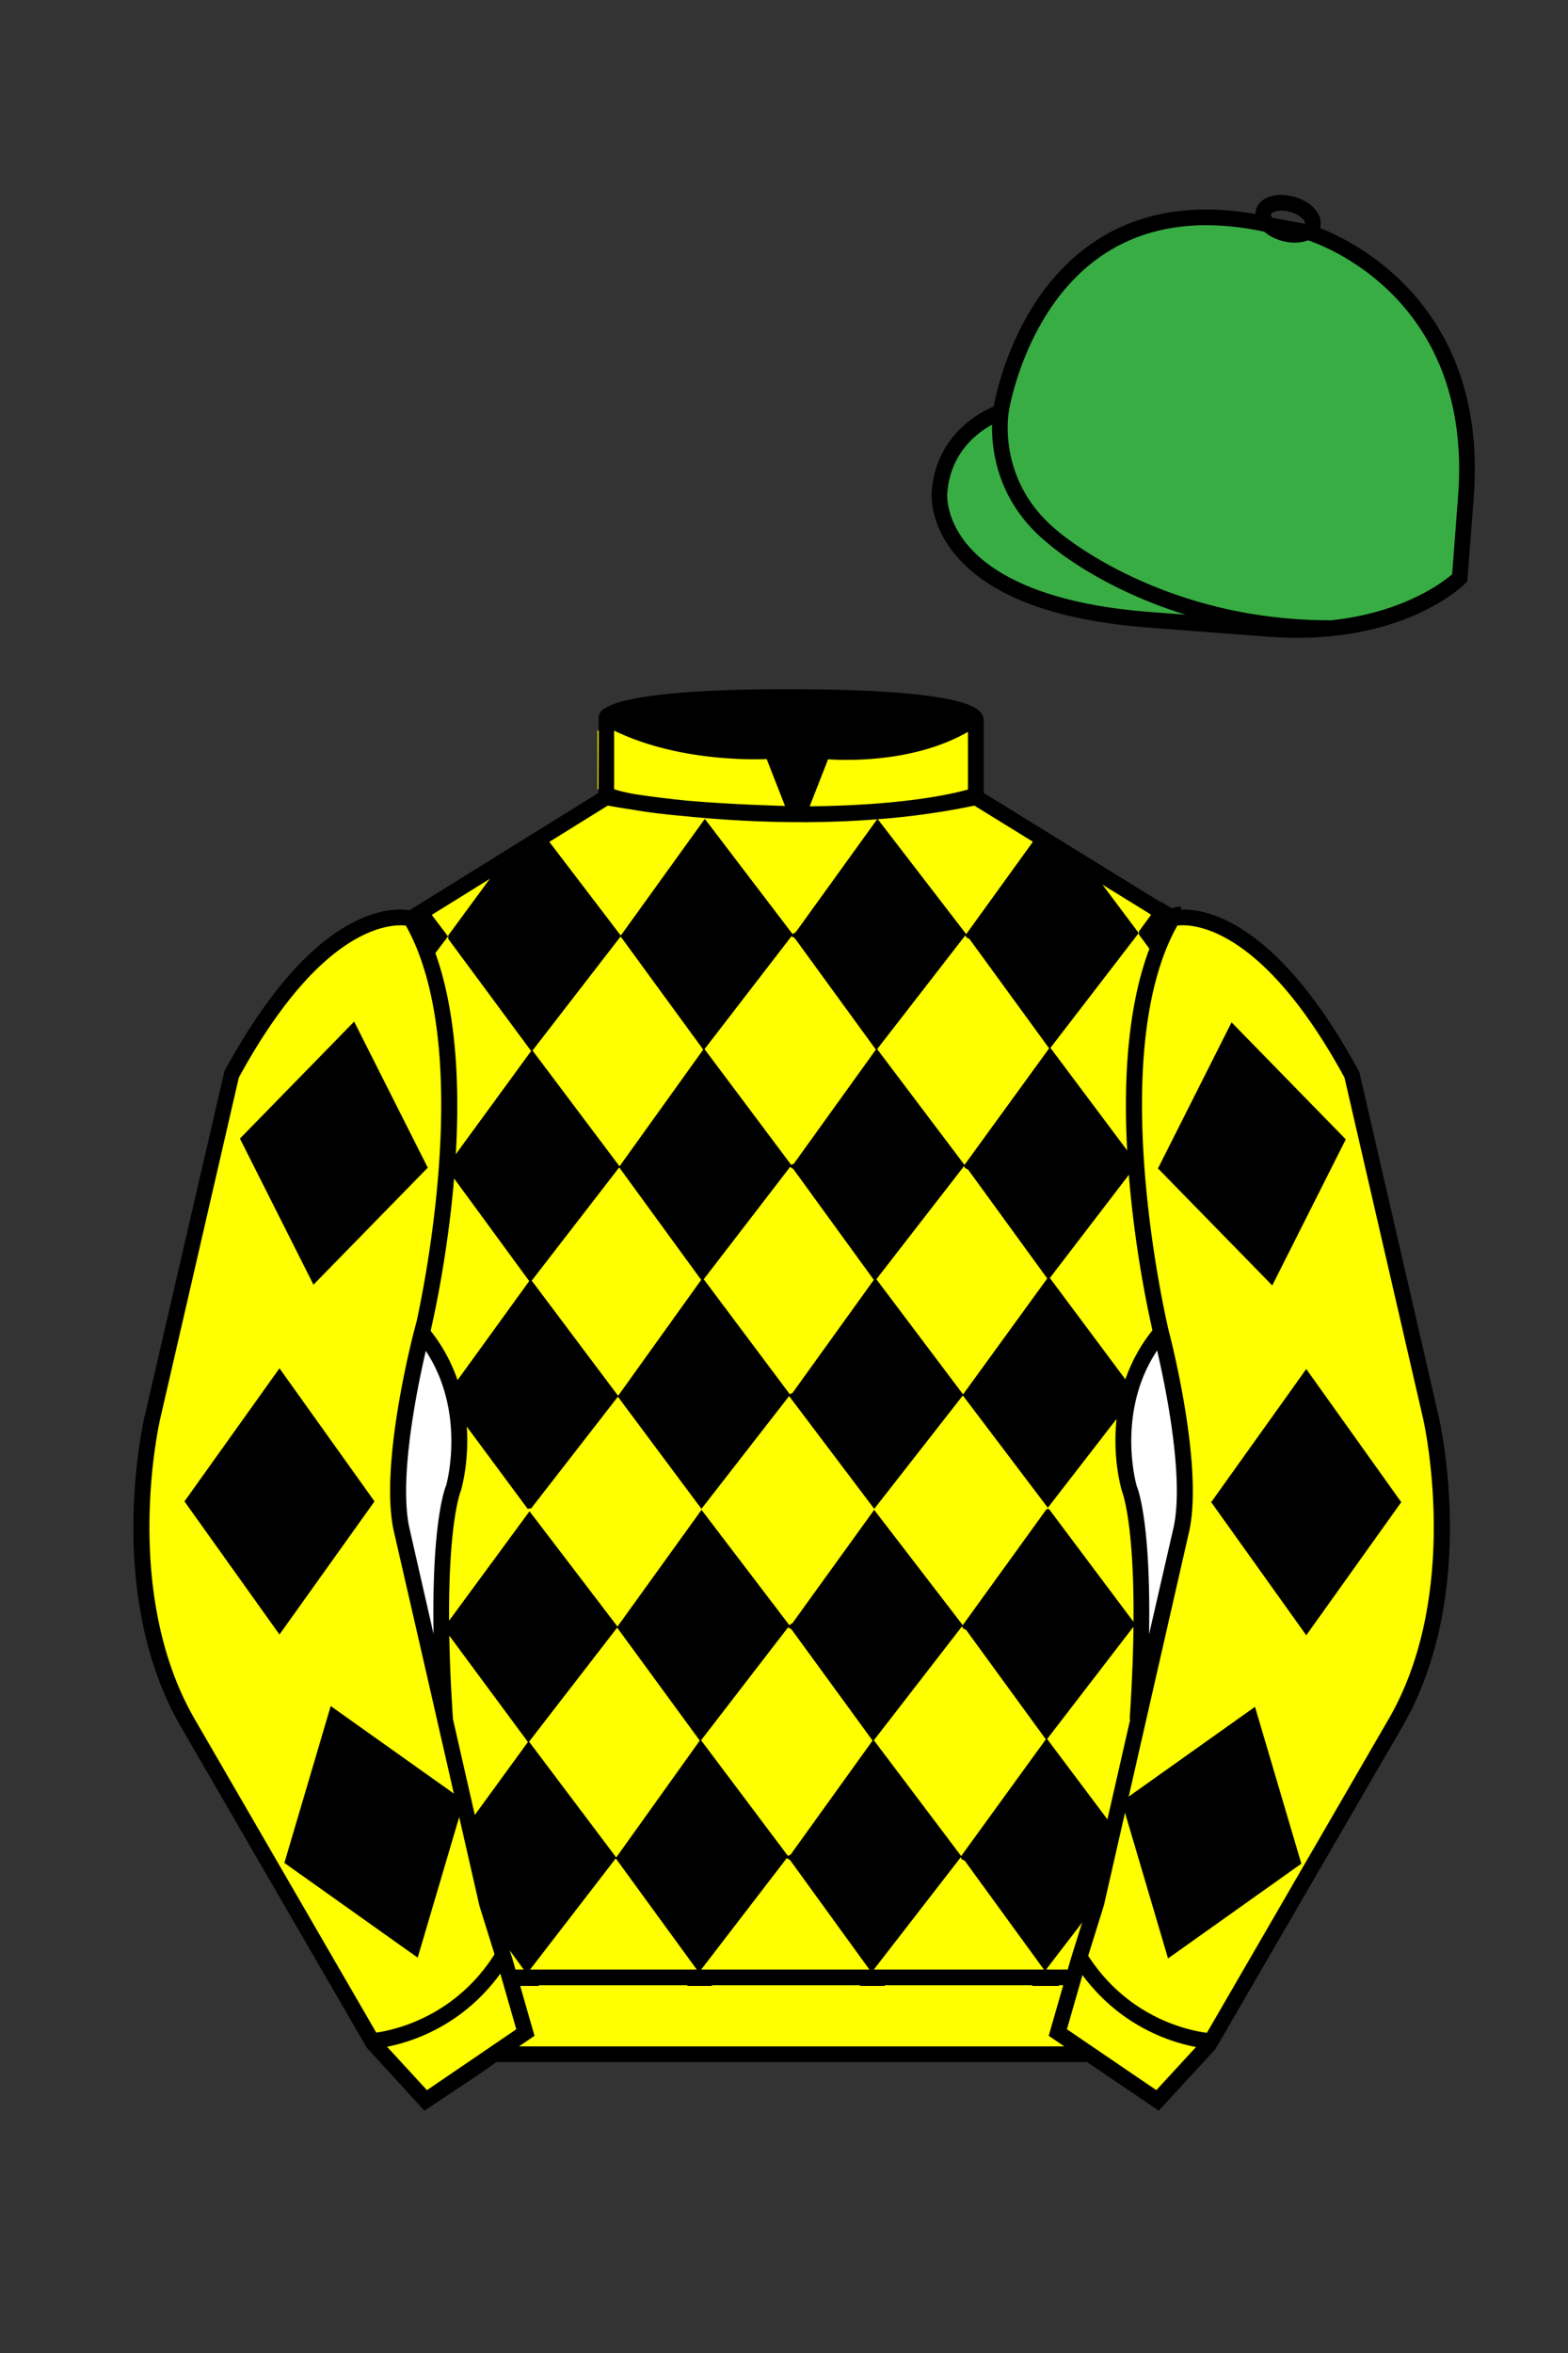 
<svg xmlns="http://www.w3.org/2000/svg" viewBox="0 0 100 150">

	<rect x="0" y="0" width="100" height="150" fill="#333333" stroke="none"/>

	<path d="M74.752 58.99s5.164-1.613 11.451 9.961l5.025 21.795s2.623 11.087-2.232 19.497l-11.869 20.482-3.318 3.605-4.346-2.944H31.484l-1.03.731-3.317 2.213-1.658-1.802-1.659-1.803-5.936-10.241-5.936-10.241c-2.427-4.205-2.985-9.08-2.936-12.902.049-3.823.705-6.595.705-6.595l2.512-10.897 2.512-10.898c3.144-5.787 6.007-8.277 8.084-9.321 2.077-1.043 3.368-.64 3.368-.64l6.228-3.865 6.229-3.865v-5.08s.087-.328 1.571-.655c1.483-.328 4.364-.655 9.95-.655 6.222 0 9.232.368 10.689.737 1.455.369 1.357.737 1.357.737v4.916l12.535 7.73z" fill="#FFFF00"></path>


  <defs>
    <style>
      .cls-1 {
        fill: #fff;
      }
    </style>
  </defs>
  <path d="M72.04,74.84l.5-.65-.59-.79h-.01s-4.94-6.6-4.94-6.6l5.63-7.32-2.27-3.03h-.01s-1.57-2.11-1.57-2.11l-.12-.08-.05-.03-.25-.15-.89-.53-.39-.23-.03-.02-.65-.39-.54.76-4.24,5.87-5.64-7.33v-.02s-.02.02-.02.02h-.02s-5.19,7.2-5.19,7.2l-.2.13-5.6-7.35-5.36,7.44-4.63-6.07-.49-.65-.54.33-.3.19-.22.14-.71.44-1.28,1.74v.02s-2.84,3.86-2.84,3.86v.22l5.29,7.15-4.85,6.64s-.01.01-.01.01l-.43.6v.39l.33.45h.01s4.82,6.58,4.82,6.58l-4.64,6.41h0s-.51.71-.51.71v.56l1.08,1.46h.01v.02l3.97,5.36.23-.02,5.53-7.12,5.33,7.15,5.59-7.19,5.43,7.19,5.65-7.23,5.42,7.16,4.35-5.62h0s.01-.02.01-.02l1.27-1.64-.68-.92h0s-4.81-6.46-4.81-6.46l5.07-6.62h0ZM39.42,88.97l-5.5-7.33,5.57-7.21,5.22,7.16-5.29,7.38ZM39.51,74.34l-5.54-7.37,5.61-7.26,5.26,7.2-5.33,7.43ZM50.54,88.79l-.17.08-5.48-7.32,5.5-7.15.2.13,5.13,7.06-5.18,7.2ZM50.63,74.17l-.17.08-5.52-7.37,5.54-7.19.2.12,5.17,7.1-5.22,7.26ZM61.42,88.88l-5.52-7.33,5.59-7.21c.01.14.14.17.25.23l5.04,6.93-5.36,7.38ZM61.51,74.25l-5.56-7.37,5.62-7.25c.02.15.14.17.25.23l5.08,6.97-5.39,7.42Z" fill="#000000"></path>
  <path d="M75.35,57.8c-.02.05-.03.11-.04.16-.1.33-.18.68-.24,1.02-.02.07-.03.15-.04.22h-.03s-.01.03-.02.04c-.11.2-.22.39-.31.6-.01.02-.02.05-.03.07-.06.12-.12.24-.16.36-.05.09-.09.19-.13.29-.04.1-.09.2-.12.3-.07.16-.13.33-.19.5,0,.03-.02.06-.03.09l-.23-.31-.46-.62h0s-.69-.94-.69-.94v-.21l.77-1.05.62-.85.7.42s.02-.01.04-.01c.02-.01.05-.01.09-.02h0s.08-.02.13-.03c.02,0,.05-.01.08-.01.08-.01.18-.02.29-.02Z" fill="#000000"></path>
  <path d="M28.58,59.7l-.86,1.13h0s-.79,1.04-.79,1.04c-.04-.12-.08-.24-.12-.35-.03-.11-.07-.21-.11-.31-.01-.03-.02-.05-.03-.08-.04-.12-.08-.24-.13-.36-.03-.07-.05-.14-.08-.21-.02-.07-.06-.14-.09-.21-.01-.01-.01-.03-.02-.04-.06-.16-.13-.31-.2-.46,0-.01-.01-.01-.01-.02-.08-.18-.17-.36-.27-.53-.02-.12-.03-.23-.05-.34-.05-.31-.1-.61-.18-.91,0-.02-.01-.03-.01-.05.08,0,.14,0,.2.01.05,0,.09.01.13.01.03.01.06.01.09.02.04,0,.08,0,.12.02l.37-.23.44-.28h.01s.47.64.47.64v.02s1.13,1.49,1.13,1.49Z" fill="#000000"></path>
  <path d="M72.42,103.54l-.17-.21h0s-5.34-7.13-5.34-7.13h-.17l-5.34,7.39-5.65-7.35-5.21,7.22-.2.13-5.6-7.35-5.36,7.44-5.61-7.35-5.22,7.1h-.01s-.17.25-.17.25v.22l.18.25h.01s5.1,6.9,5.1,6.9l-3.43,4.71h0s-.78,1.07-.78,1.07l.24,1.06.44,1.89.21.9.16.72.12.36,1.67,2.27h0s1.14,1.57,1.14,1.57l.1.13-.54.74-.09.13-.04.05c.06,0,.13.01.19.01l-.02-.06h1.36l-.68-.91.07-.09,5.49-7.12,5.19,7.12.04.05-.68.95h1.6l-.74-.99h.01s5.49-7.15,5.49-7.15l.2.12,5.09,7.02.04.05-.68.95h1.61l-.75-.99h.01s5.58-7.21,5.58-7.21c0,.14.13.17.24.22l5.05,6.94-.03.04-.73,1h1.74l-.74-1-.06-.08,2.34-3.05,1.3-1.69.4-1.73.17-.74.02-.09.31-1.35-.62-.84-3.88-5.17,5.46-7.1.17-.22ZM39.3,118.4l-5.55-7.37,5.61-7.26,5.26,7.19-5.32,7.44ZM50.42,118.22l-.17.08-5.53-7.36,5.54-7.19.21.12,5.17,7.09-5.22,7.26ZM61.3,118.31l-5.56-7.37,5.62-7.26c.02.15.14.18.25.23l5.08,6.97-5.39,7.43Z" fill="#000000"></path>
  <polygon points="69.09 122.47 69 122.75 68.94 122.93 68.49 124.32 68.3 124.9 68.1 125.6 66.81 125.6 66.75 125.52 69.09 122.47" fill="#FFFF00"></polygon>
  <polygon points="44.46 125.6 33.78 125.6 39.27 118.48 44.46 125.6" fill="#FFFF00"></polygon>
  <polygon points="55.47 125.6 44.69 125.6 50.18 118.46 50.38 118.58 55.47 125.6" fill="#FFFF00"></polygon>
  <path d="M66.57,125.56l-.03.04h-10.84l5.58-7.2c0,.14.13.17.24.22l5.05,6.94Z" fill="#FFFF00"></path>
  <path d="M72.25,103.76c0,.33-.01.67-.02,1.02-.01.77-.04,1.61-.09,2.5-.02.53-.06,1.08-.1,1.66,0,.19-.02.38-.03.57,0,.06-.01.12-.01.19h.07s.03.01.03.01l-.04.17v.06s-.11.42-.11.42l-.05.22-.36,1.59-.17.77-.34,1.51-.03.14-.12.51-.18.78-.03.15-3.88-5.17,5.46-7.1Z" fill="#FFFF00"></path>
  <path d="M66.69,110.88l-5.39,7.43-5.56-7.37,5.62-7.26c.02.15.14.18.25.23l5.08,6.97Z" fill="#FFFF00"></path>
  <polygon points="55.64 110.96 50.42 118.22 50.25 118.3 44.72 110.94 50.26 103.75 50.47 103.87 55.64 110.96" fill="#FFFF00"></polygon>
  <polygon points="44.62 110.96 39.3 118.4 33.75 111.03 39.36 103.77 44.62 110.96" fill="#FFFF00"></polygon>
  <path d="M33.66,111.05l-3.43,4.71-.12-.49-.56-2.49-.05-.24-.24-1.07-.09-.4-.08-.36-.08-.35-.18-.78-.06-.24v-.08s0-.06-.01-.08c-.06-1.05-.12-2.02-.15-2.92v-.1s0-.07-.01-.11c0-.17,0-.35-.02-.52,0-.21,0-.41-.01-.61-.01-.26-.01-.51-.01-.76l5.1,6.89Z" fill="#FFFF00"></path>
  <path d="M72.25,103.32l-5.34-7.12h-.17l-5.34,7.39-5.65-7.35-5.21,7.22-.2.13-5.6-7.35-5.36,7.44-5.61-7.35-5.22,7.1c-.02-1.57.02-2.87.09-3.93h0c.02-.32.04-.62.07-.89.04-.51.09-.95.15-1.33.01-.09.02-.16.03-.24.14-.99.29-1.54.36-1.78.01-.01.01-.02.01-.03.03-.08.04-.12.04-.13h.01c.03-.09.2-.67.31-1.56.01-.11.03-.23.04-.35.03-.3.05-.63.05-.98.02-.43,0-.89-.04-1.38l3.97,5.36.23-.02,5.53-7.12,5.33,7.15,5.59-7.19,5.43,7.19,5.65-7.23,5.42,7.16,4.35-5.62h0s.01-.02.01-.02c-.14,1.15-.1,2.2,0,3.01v.04s0,.02.01.03c-.01.01-.01.02,0,.03.11.92.28,1.51.31,1.6,0,0,.05.13.13.44.06.21.12.49.19.87.04.2.08.43.11.68.15,1.02.28,2.5.32,4.58v.07c.01.46.01.96,0,1.48Z" fill="#FFFF00"></path>
  <path d="M73.54,84.77c-.32.39-.59.78-.83,1.18,0,0,0,.01-.01.01-.11.19-.22.38-.32.57-.09.18-.19.37-.27.55h0s-.02.05-.03.07c-.02.03-.03.05-.04.08-.1.23-.19.46-.27.69l-4.81-6.45,5.07-6.62h0c.06.79.13,1.57.22,2.31.24,2.12.55,3.98.81,5.36h0c.14.74.26,1.33.36,1.75.04.21.08.38.11.5Z" fill="#FFFF00"></path>
  <path d="M66.78,81.5l-5.36,7.38-5.52-7.33,5.59-7.21c.01.14.14.17.25.23l5.04,6.93Z" fill="#FFFF00"></path>
  <polygon points="55.72 81.59 50.54 88.79 50.37 88.87 44.89 81.55 50.39 74.4 50.59 74.53 55.72 81.59" fill="#FFFF00"></polygon>
  <polygon points="44.71 81.59 39.42 88.97 33.92 81.64 39.49 74.43 44.71 81.59" fill="#FFFF00"></polygon>
  <path d="M33.74,81.67l-4.64,6.41h0s-.01-.04-.02-.06c-.09-.26-.19-.51-.31-.77h0c-.13-.33-.29-.64-.47-.96-.24-.44-.53-.87-.85-1.29.04-.23.13-.64.24-1.19.04-.22.09-.46.14-.73,0-.02.01-.03.01-.04h0c.13-.74.29-1.62.45-2.62.05-.34.11-.69.16-1.05.03-.22.06-.44.09-.67h0c.16-1.12.29-2.33.38-3.61h.01s4.82,6.58,4.82,6.58Z" fill="#FFFF00"></path>
  <polygon points="31.41 55.77 28.58 59.63 28.58 59.7 27.46 58.21 28.22 57.75 28.86 57.35 29.79 56.77 31.41 55.77" fill="#FFFF00"></polygon>
  <path d="M29.1,71.58c.01-.4.02-.8.02-1.21,0-.53-.01-1.06-.03-1.59-.02-.38-.04-.76-.07-1.14-.03-.53-.08-1.06-.14-1.58h0c-.15-1.36-.39-2.67-.73-3.9-.1-.36-.21-.71-.34-1.05-.03-.09-.06-.18-.1-.27h0s.86-1.14.86-1.14v.15l5.29,7.15-4.85,6.64c.01-.18.02-.36.03-.55.02-.5.04-1,.05-1.51Z" fill="#FFFF00"></path>
  <polygon points="44.84 66.91 39.51 74.34 33.97 66.97 39.58 59.71 44.84 66.91" fill="#FFFF00"></polygon>
  <path d="M66.9,66.83l-5.39,7.42-5.56-7.37,5.62-7.25c.02.15.14.17.25.23l5.08,6.97Z" fill="#FFFF00"></path>
  <polygon points="55.85 66.91 50.63 74.17 50.46 74.25 44.94 66.88 50.48 59.69 50.68 59.81 55.85 66.91" fill="#FFFF00"></polygon>
  <polygon points="73.4 58.32 72.63 59.37 72.63 59.48 70.36 56.45 70.92 56.79 71.86 57.37 73.4 58.32" fill="#FFFF00"></polygon>
  <path d="M73.32,60.51h0c-.08.24-.16.46-.23.69-.25.76-.46,1.55-.62,2.37-.06.3-.11.6-.16.91-.07.36-.12.72-.17,1.09h0c0,.08-.01.14-.02.21-.01.08-.02.16-.03.24v.04c-.02.18-.04.37-.06.56-.05.42-.07.86-.1,1.29,0,.05-.01.09-.01.14-.01.13-.01.27-.02.41,0,.12-.01.23-.01.35-.03.62-.04,1.24-.03,1.85v.26c0,.22,0,.44.01.66,0,.14.01.28.02.41,0,.21.01.42.02.63h0c.01.27.02.53.04.78h-.01s-4.94-6.6-4.94-6.6l5.63-7.32v.1l.69.93Z" fill="#FFFF00"></path>
  <path d="M65.86,53.67l-4.24,5.87-5.64-7.33c.22-.02.44-.04.67-.06.78-.06,1.48-.15,2.09-.24.13-.01.26-.03.37-.05.05,0,.09,0,.13-.02h.01c.12-.02.23-.03.35-.05h.01c.14-.02.28-.04.42-.07.46-.07.92-.15,1.39-.23.12-.02.25-.05.37-.07.11-.02.21-.04.32-.06l.1.06.37.23.05.03.46.28h0s2.31,1.43,2.31,1.43l.45.28Z" fill="#FFFF00"></path>
  <path d="M55.94,52.22l-5.19,7.19-.2.13-5.6-7.35-5.36,7.44-4.63-6.07.14-.08.36-.23,1.79-1.11,1.09-.68.12-.07.02-.02h.01l.11-.07h.01c.06.01.25.05.59.1.01,0,.03.01.05.01.07.02.15.03.24.04.04.01.08.02.12.02.06.01.13.03.19.04.47.1,1.08.2,1.87.3.68.09,1.5.17,2.47.25.15.02.3.03.46.04.33.03.67.05,1.04.08.15.01.3.02.46.03.03,0,.05,0,.08.01.46.03.94.07,1.42.09.83.04,1.7.07,2.6.08h0s1.3.01,1.3.01c.09,0,.17,0,.26-.01.44,0,.86-.01,1.27-.02.07,0,.13,0,.2-.01.32,0,.64-.02.94-.04.36-.02.72-.03,1.05-.05.1-.01.19-.02.27-.02.16-.01.31-.02.45-.03Z" fill="#FFFF00"></path>

<g id="CAP">
	<path fill="#38ad44" d="M83.483 14.819s11.045 3.167 10.006 16.831l-.299 3.929-.098 1.266s-3.854 3.878-12.191 3.244l-7.594-.578c-14.146-1.076-13.389-8.132-13.389-8.132.299-3.929 3.901-5.104 3.901-5.104s2.192-14.981 16.72-12.033l.391.107 2.553.47z"></path>
</g>

	<path fill="#FFFF00" d="M27.109 134.103l2.913-1.944 1.434-.999 2.014-1.385-1.298-4.521-1.154-3.698-5.45-23.896c-.876-4.191 1.314-12.492 1.314-12.492s4.328-17.817-.715-26.405c0 0-5.164-1.613-11.452 9.961L9.69 90.519s-2.623 11.088 2.231 19.498l11.871 20.482 3.317 3.604"></path>


	<path fill="#FFFF00" d="M73.785 134.1l-2.912-1.944-1.434-1-2.014-1.384 1.297-4.521 1.154-3.698 5.451-23.896c.875-4.191-1.314-12.493-1.314-12.493s-4.328-17.816.715-26.404c0 0 5.164-1.613 11.451 9.961l5.025 21.795s2.623 11.087-2.232 19.497l-11.869 20.482-3.318 3.605"></path>


	<path fill="#000000" d="M77.244 95.761l6.063-8.487 6.059 8.487-6.059 8.485zM73.85 74.486l4.693-9.314 7.285 7.46-4.689 9.313zM71.537 114.847l8.501-6.041 2.956 10.001-8.502 6.04zM23.885 95.712l-6.062-8.485-6.059 8.485 6.059 8.485zM27.281 74.438l-4.695-9.314-7.285 7.46 4.691 9.313zM29.592 114.798l-8.501-6.04-2.955 10 8.502 6.039z"></path>


	<path fill="#FFFF00" d="M47.835 48.387l1.188 2.979s-8-.104-10.917-1.063v-3.75c0 .001 3.843 2.084 9.729 1.834zm3.948 0l-1.219 3c5.563.094 10.125-1.063 10.125-1.063v-3.688c-3.656 2.033-8.906 1.751-8.906 1.751z"></path>


	<path fill="#fff" d="M25.587 97.434c-.875-4.191 1.313-12.492 1.313-12.492 3.678 4.398 2.014 9.944 2.014 9.944s-1.313 2.917-.525 14.753l-2.802-12.205z"></path>
	<path fill="#fff" d="M75.345 97.434c.877-4.191-1.313-12.492-1.313-12.492-3.678 4.398-2.014 9.944-2.014 9.944s1.313 2.917.525 14.753l2.802-12.205z"></path>
	<path d="M84.819 40.543c-11.27 0-17.779-5.718-18.052-5.961-4.297-3.521-3.444-8.346-3.406-8.55l.982.184c-.033.181-.769 4.457 3.075 7.606.08.071 6.532 5.721 17.403 5.721h.09l.002 1h-.094z
	M82.73 40.661c-.596 0-1.218-.023-1.867-.072l-7.593-.579c-6.005-.457-10.158-2.021-12.344-4.647-1.696-2.038-1.513-3.956-1.504-4.037.271-3.571 3.034-5.027 3.952-5.415.256-1.371 1.571-7.096 6.191-10.343 2.977-2.091 6.7-2.705 11.074-1.816l.423.115 2.559.471c.114.033 11.425 3.44 10.367 17.35l-.411 5.379-.13.13c-.151.154-3.53 3.464-10.717 3.464zm-5.795-26.304c-2.591 0-4.87.677-6.794 2.03-4.813 3.383-5.817 9.896-5.826 9.961l-.045.305-.294.098c-.134.044-3.289 1.132-3.558 4.667-.008.078-.137 1.629 1.303 3.337 1.386 1.645 4.527 3.718 11.625 4.258l7.594.578c7.166.546 10.944-2.356 11.67-2.982l.381-4.997c.977-12.83-9.1-16.144-9.624-16.307l-2.958-.58a17.567 17.567 0 0 0-3.474-.368z
	M82.73 40.661c-.596 0-1.218-.023-1.867-.072l-7.593-.579c-6.005-.457-10.158-2.021-12.344-4.647-1.696-2.038-1.513-3.956-1.504-4.037.271-3.571 3.034-5.027 3.952-5.415.256-1.371 1.571-7.096 6.191-10.343 2.977-2.091 6.7-2.705 11.074-1.816l.423.115 2.559.471c.114.033 11.425 3.44 10.367 17.35l-.411 5.379-.13.13c-.151.154-3.53 3.464-10.717 3.464zm-5.795-26.304c-2.591 0-4.87.677-6.794 2.03-4.813 3.383-5.817 9.896-5.826 9.961l-.045.305-.294.098c-.134.044-3.289 1.132-3.558 4.667-.008.078-.137 1.629 1.303 3.337 1.386 1.645 4.527 3.718 11.625 4.258l7.594.578c7.166.546 10.944-2.356 11.67-2.982l.381-4.997c.977-12.83-9.1-16.144-9.624-16.307l-2.958-.58a17.567 17.567 0 0 0-3.474-.368z
	M82.574 15.469a3.11 3.11 0 0 1-.82-.114c-.686-.19-1.256-.589-1.524-1.066-.169-.299-.215-.613-.132-.908.223-.802 1.273-1.161 2.436-.838.685.189 1.255.587 1.524 1.065.169.299.215.614.132.91-.082.295-.282.54-.58.709-.285.16-.646.242-1.036.242zm-.858-2.042c-.389 0-.63.131-.655.223-.009.033.005.087.039.147.104.185.409.452.922.594.513.143.91.07 1.095-.035.061-.035.101-.074.109-.107l.001-.002c.01-.033-.005-.088-.04-.149-.104-.185-.408-.451-.92-.593a2.105 2.105 0 0 0-.551-.078z
	M73.901 134.551l-7.018-4.773 1.396-4.866 1.157-3.71 5.441-23.858c.839-4.021-1.289-12.173-1.311-12.254-.181-.745-4.32-18.123.767-26.785l.099-.167.184-.057c.229-.071 5.632-1.596 12.04 10.199l.048.126 5.025 21.795c.108.458 2.611 11.375-2.287 19.859L77.51 130.632l-3.609 3.919zm-5.857-5.19l5.701 3.883 2.991-3.249 11.842-20.436c4.696-8.134 2.204-19.022 2.179-19.131l-5.011-21.731c-5.364-9.843-9.742-9.825-10.658-9.696-4.709 8.387-.593 25.667-.55 25.842.088.334 2.206 8.455 1.317 12.714l-5.453 23.905-1.164 3.736-1.194 4.163zM27.069 134.554l-3.671-4.006-11.871-20.482c-4.897-8.485-2.394-19.403-2.284-19.864l5.071-21.919c6.411-11.799 11.813-10.27 12.04-10.199l.185.057.098.167c5.087 8.663.948 26.041.77 26.776-.024.091-2.152 8.245-1.31 12.271l5.448 23.888 1.144 3.661 1.4 4.877-7.02 4.773zm-2.834-4.555l2.99 3.248 5.702-3.883-1.198-4.175-1.151-3.688-5.46-23.934c-.893-4.267 1.227-12.388 1.317-12.731.04-.165 4.155-17.44-.551-25.829-.909-.107-5.339-.069-10.661 9.692l-5.008 21.729c-.026.111-2.519 11.001 2.176 19.136l11.844 20.435z
	M23.777 130.604l-.057-.998c.049-.003 4.939-.348 7.894-5.146l.852.523c-3.237 5.258-8.468 5.609-8.689 5.621z
	M27.903 109.751l-2.805-12.215c-.89-4.259 1.229-12.379 1.319-12.723l.247-.935.621.742c3.807 4.551 2.18 10.171 2.109 10.408-.034.087-1.268 3.124-.505 14.576l-.986.147zm-1.827-12.425l1.575 6.859c-.126-7.325.762-9.403.808-9.505-.004 0 1.317-4.618-1.323-8.591-.54 2.327-1.721 8.062-1.06 11.237zM51.09 52.412c-6.99 0-12.442-1.079-12.523-1.095l.198-.98c.12.025 12.197 2.409 23.363.001l.211.978c-3.813.822-7.727 1.096-11.249 1.096z
	M51.547 52.42l-.754-.02c-10.628-.278-12.238-1.21-12.453-1.394l.65-.76-.325.38.288-.408c.059.036 1.529.871 11.112 1.161l-1.17-2.989c-1.409.054-6.492.059-10.477-2.209l.494-.869c4.315 2.455 10.223 2.065 10.282 2.063l.367-.026 1.986 5.071z
	M50.904 52.404h-.733l1.983-5.065.379.041c.058.007 5.735.577 9.436-2.061l.58.814c-3.475 2.477-8.334 2.363-9.738 2.272L51.638 51.4c7.338-.069 10.418-1.167 10.449-1.178l.344.939c-.139.051-3.485 1.243-11.527 1.243z
	M73.031 109.751l-.986-.146c.762-11.452-.472-14.489-.484-14.519-.092-.295-1.719-5.915 2.088-10.466l.621-.742.246.935c.091.344 2.209 8.465 1.318 12.723l-.002.01-2.801 12.205zm.766-23.661c-2.652 3.985-1.314 8.603-1.3 8.652.027.051.912 2.12.786 9.44l1.573-6.856c.663-3.176-.518-8.911-1.059-11.236zM32.544 125.555h35.971v1H32.544zM77.101 130.604c-.222-.012-5.455-.362-8.689-5.621l.852-.523c2.964 4.818 7.844 5.144 7.893 5.146l-.056.998zM50.949 44.453c9.949 0 11.197 1.295 11.197 1.295-3.447 2.682-9.653 2.065-9.653 2.065l-1.61 3.884-1.652-3.822c-8.023 0-10.431-2.188-10.431-2.188s1.083-1.234 12.149-1.234z
	M73.899 134.553l-4.575-3.1H31.658l-.9.639-3.685 2.459-3.671-4.007-11.871-20.482c-2.565-4.445-3.049-9.609-3.003-13.16.049-3.834.691-6.588.719-6.703l5.071-21.919c2.657-4.891 5.449-8.097 8.299-9.529 1.731-.87 2.992-.805 3.498-.724l12.051-7.479.017-4.93c.111-.418.748-.75 1.947-1.015 2.004-.442 5.388-.667 10.058-.667 5.202 0 8.839.253 10.812.752.907.23 1.427.502 1.636.857a.696.696 0 0 1 .099.391v4.611l12.125 7.479c1.135-.186 6.067-.296 11.799 10.253l.048.126L91.732 90.2c.108.458 2.611 11.375-2.287 19.859L77.51 130.632l-3.611 3.921zm-49.659-4.558l2.99 3.249 4.109-2.791h38.292l4.116 2.789 2.989-3.247 11.842-20.436c4.701-8.143 2.204-19.022 2.179-19.131l-5.011-21.732c-5.95-10.916-10.79-9.678-10.836-9.661l-.212.061-.194-.114-12.771-7.877v-5.079c-.095-.068-.353-.209-.98-.369-1.301-.329-4.189-.722-10.566-.722-5.727 0-8.513.35-9.842.644-.712.157-1.041.303-1.179.382v5.143l-12.887 7.998-.218-.068c-.006-.002-1.155-.315-2.994.609-1.825.917-4.664 3.233-7.837 9.053l-5.008 21.729c-.007.03-.645 2.771-.692 6.489-.044 3.425.417 8.398 2.869 12.646l11.841 20.435zm14.835-83.971z
	" fill="#000000"></path>

</svg>
